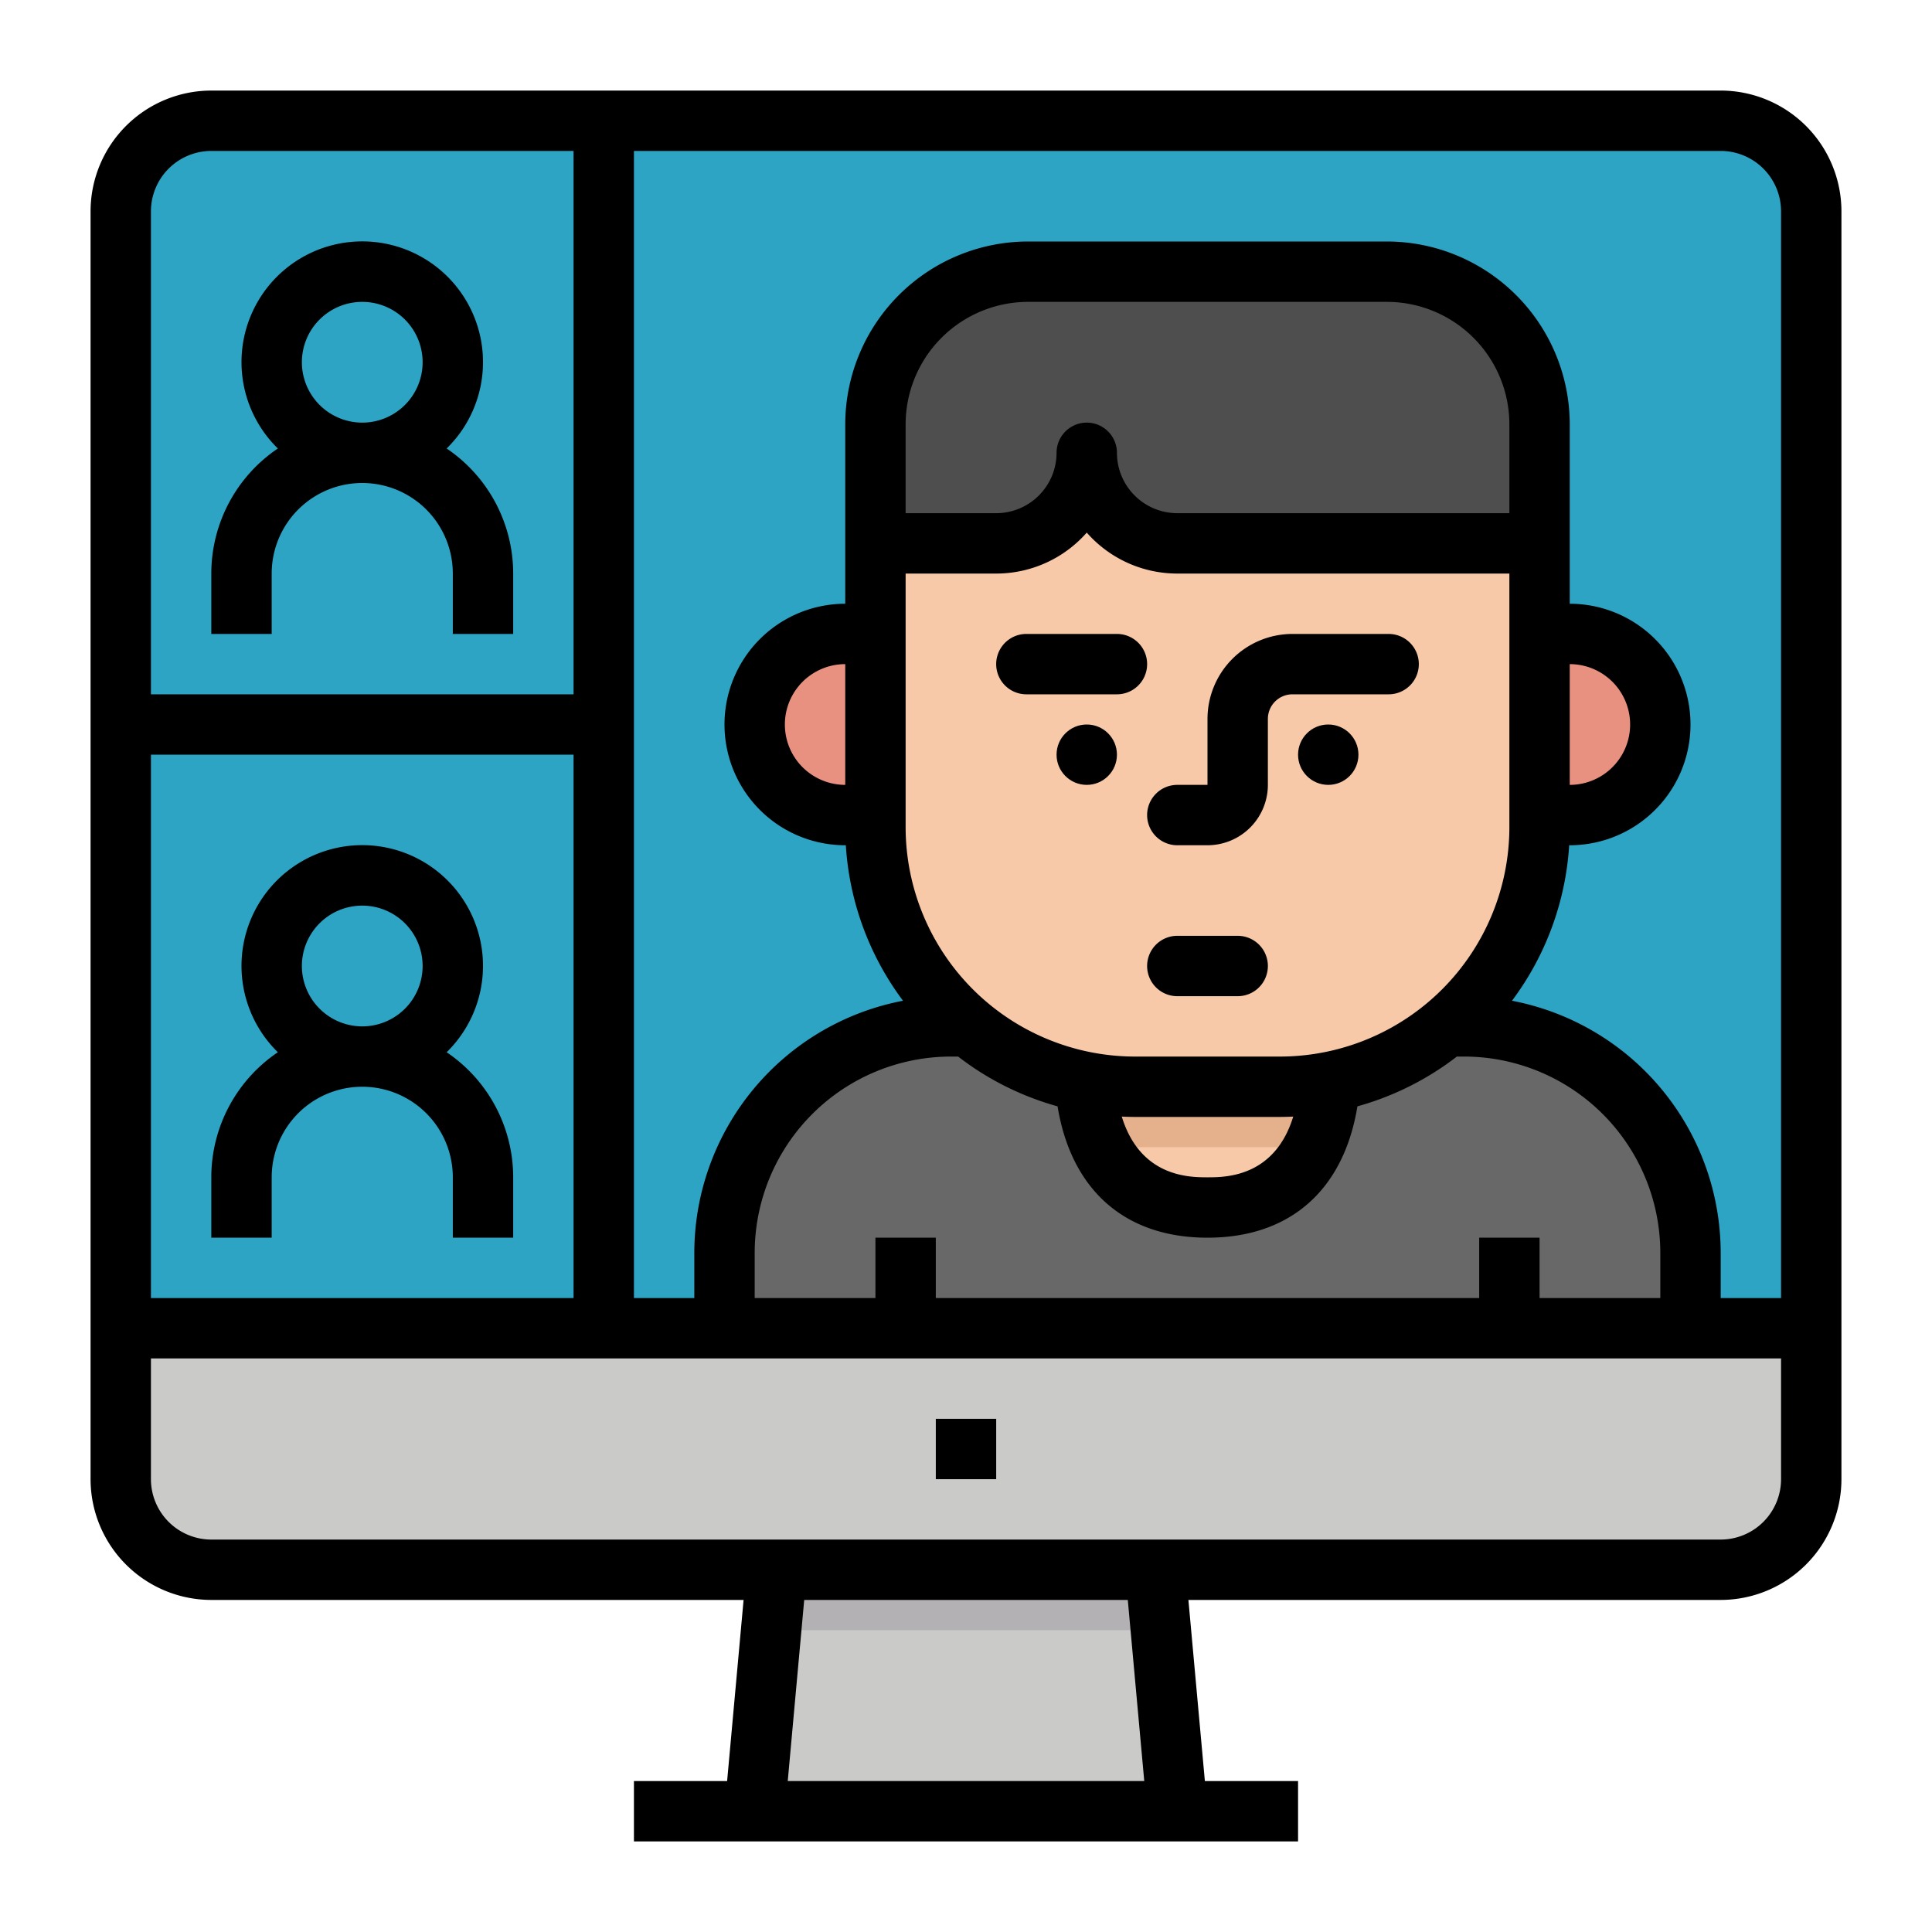 <svg height="512" viewBox="0 0 512 512" width="512" xmlns="http://www.w3.org/2000/svg"><g id="Filledoutline"><path d="m312 480h-112l4.36-48 3.24-35.58h96.8l3.24 35.58z" fill="#cacac9"/><path d="m307.64 432h-103.28l3.24-35.58h96.8z" fill="#b3b1b3"/><rect fill="#2da4c4" height="384" rx="24" width="448" x="32" y="32"/><path d="m32 352h448a0 0 0 0 1 0 0v40a24 24 0 0 1 -24 24h-400a24 24 0 0 1 -24-24v-40a0 0 0 0 1 0 0z" fill="#cacac9"/><path d="m448 352v-20a60 60 0 0 0 -60-60h-136a60 60 0 0 0 -60 60v20z" fill="#686869"/><path d="m352.46 286.7a48.245 48.245 0 0 1 -4.11 16.8c-4.27 9.04-12.58 16.5-28.35 16.5s-24.08-7.46-28.35-16.5a48.245 48.245 0 0 1 -4.11-16.8z" fill="#f7c9a8"/><path d="m352.46 286.7a48.245 48.245 0 0 1 -4.11 16.8 85.049 85.049 0 0 1 -9.19.5h-38.32a85.049 85.049 0 0 1 -9.19-.5 48.245 48.245 0 0 1 -4.11-16.8z" fill="#e5b18c"/><path d="m339.156 288h-38.312a68.848 68.848 0 0 1 -38.188-11.562 68.846 68.846 0 0 1 -30.656-57.282v-106.71a40.446 40.446 0 0 1 40.446-40.446h95.108a40.446 40.446 0 0 1 40.446 40.446v106.71a68.846 68.846 0 0 1 -30.656 57.282 68.848 68.848 0 0 1 -38.188 11.562z" fill="#f7c9a8"/><path d="m408 168h8a24 24 0 0 1 24 24 24 24 0 0 1 -24 24h-8z" fill="#e99180"/><path d="m232 168h-8a24 24 0 0 0 -24 24 24 24 0 0 0 24 24h8z" fill="#e99180"/><path d="m232 144h32a24 24 0 0 0 24-24 24 24 0 0 0 24 24h96v-31.55a40.45 40.45 0 0 0 -40.45-40.45h-95.1a40.45 40.45 0 0 0 -40.45 40.45z" fill="#4e4e4f"/><path d="m456 24h-400a32.036 32.036 0 0 0 -32 32v336a32.036 32.036 0 0 0 32 32h141.058l-4.364 48h-24.694v16h176v-16h-24.694l-4.364-48h141.058a32.036 32.036 0 0 0 32-32v-336a32.036 32.036 0 0 0 -32-32zm16 32v288h-16v-12a68.1 68.1 0 0 0 -55.306-66.794 76.663 76.663 0 0 0 15.154-41.206h.152a32 32 0 0 0 0-64v-47.555a48.5 48.5 0 0 0 -48.446-48.445h-95.108a48.5 48.5 0 0 0 -48.446 48.445v47.555a32 32 0 0 0 0 64h.152a76.663 76.663 0 0 0 15.154 41.206 68.1 68.1 0 0 0 -55.306 66.794v12h-16v-304h288a16.019 16.019 0 0 1 16 16zm-80 272v16h-144v-16h-16v16h-32v-12a52.059 52.059 0 0 1 52-52h1.915q2.091 1.611 4.3 3.094a76.707 76.707 0 0 0 22.051 10.1c3.642 22.206 17.864 34.806 39.734 34.806s36.092-12.6 39.73-34.807a76.707 76.707 0 0 0 22.051-10.1q2.217-1.478 4.3-3.094h1.919a52.059 52.059 0 0 1 52 52v12h-32v-15.999zm24-152a16 16 0 0 1 0 32zm-16-40h-88a16.019 16.019 0 0 1 -16-16 8 8 0 0 0 -16 0 16.019 16.019 0 0 1 -16 16h-24v-23.555a32.482 32.482 0 0 1 32.446-32.445h95.108a32.482 32.482 0 0 1 32.446 32.445zm-160 16h24a31.936 31.936 0 0 0 24-10.855 31.936 31.936 0 0 0 24 10.855h88v67.155a60.845 60.845 0 0 1 -60.844 60.845h-38.312a60.845 60.845 0 0 1 -60.844-60.845zm102.722 143.908c-4.947 16.078-17.971 16.092-22.722 16.092s-17.775-.014-22.722-16.092c1.186.055 2.374.092 3.566.092h38.312c1.192 0 2.38-.037 3.566-.092zm-118.722-87.908a16 16 0 0 1 0-32zm-72 136h-112v-144h112zm-96-304h96v144h-112v-128a16.019 16.019 0 0 1 16-16zm247.24 432h-94.48l4.364-48h85.752zm152.76-64h-400a16.019 16.019 0 0 1 -16-16v-32h432v32a16.019 16.019 0 0 1 -16 16z"/><path d="m312 224h8a16.019 16.019 0 0 0 16-16v-17.493a6.514 6.514 0 0 1 6.507-6.507h25.493a8 8 0 0 0 0-16h-25.493a22.533 22.533 0 0 0 -22.507 22.507v17.493h-8a8 8 0 0 0 0 16z"/><circle cx="352" cy="200" r="8"/><circle cx="288" cy="200" r="8"/><path d="m272 184h24a8 8 0 0 0 0-16h-24a8 8 0 0 0 0 16z"/><path d="m328 248h-16a8 8 0 0 0 0 16h16a8 8 0 0 0 0-16z"/><path d="m72 152a24 24 0 0 1 48 0v16h16v-16a39.994 39.994 0 0 0 -17.632-33.146 32 32 0 1 0 -44.736 0 39.994 39.994 0 0 0 -17.632 33.146v16h16zm8-56a16 16 0 1 1 16 16 16.019 16.019 0 0 1 -16-16z"/><path d="m56 312v16h16v-16a24 24 0 0 1 48 0v16h16v-16a39.994 39.994 0 0 0 -17.632-33.146 32 32 0 1 0 -44.736 0 39.994 39.994 0 0 0 -17.632 33.146zm24-56a16 16 0 1 1 16 16 16.019 16.019 0 0 1 -16-16z"/><path d="m248 376h16v16h-16z"/></g></svg>